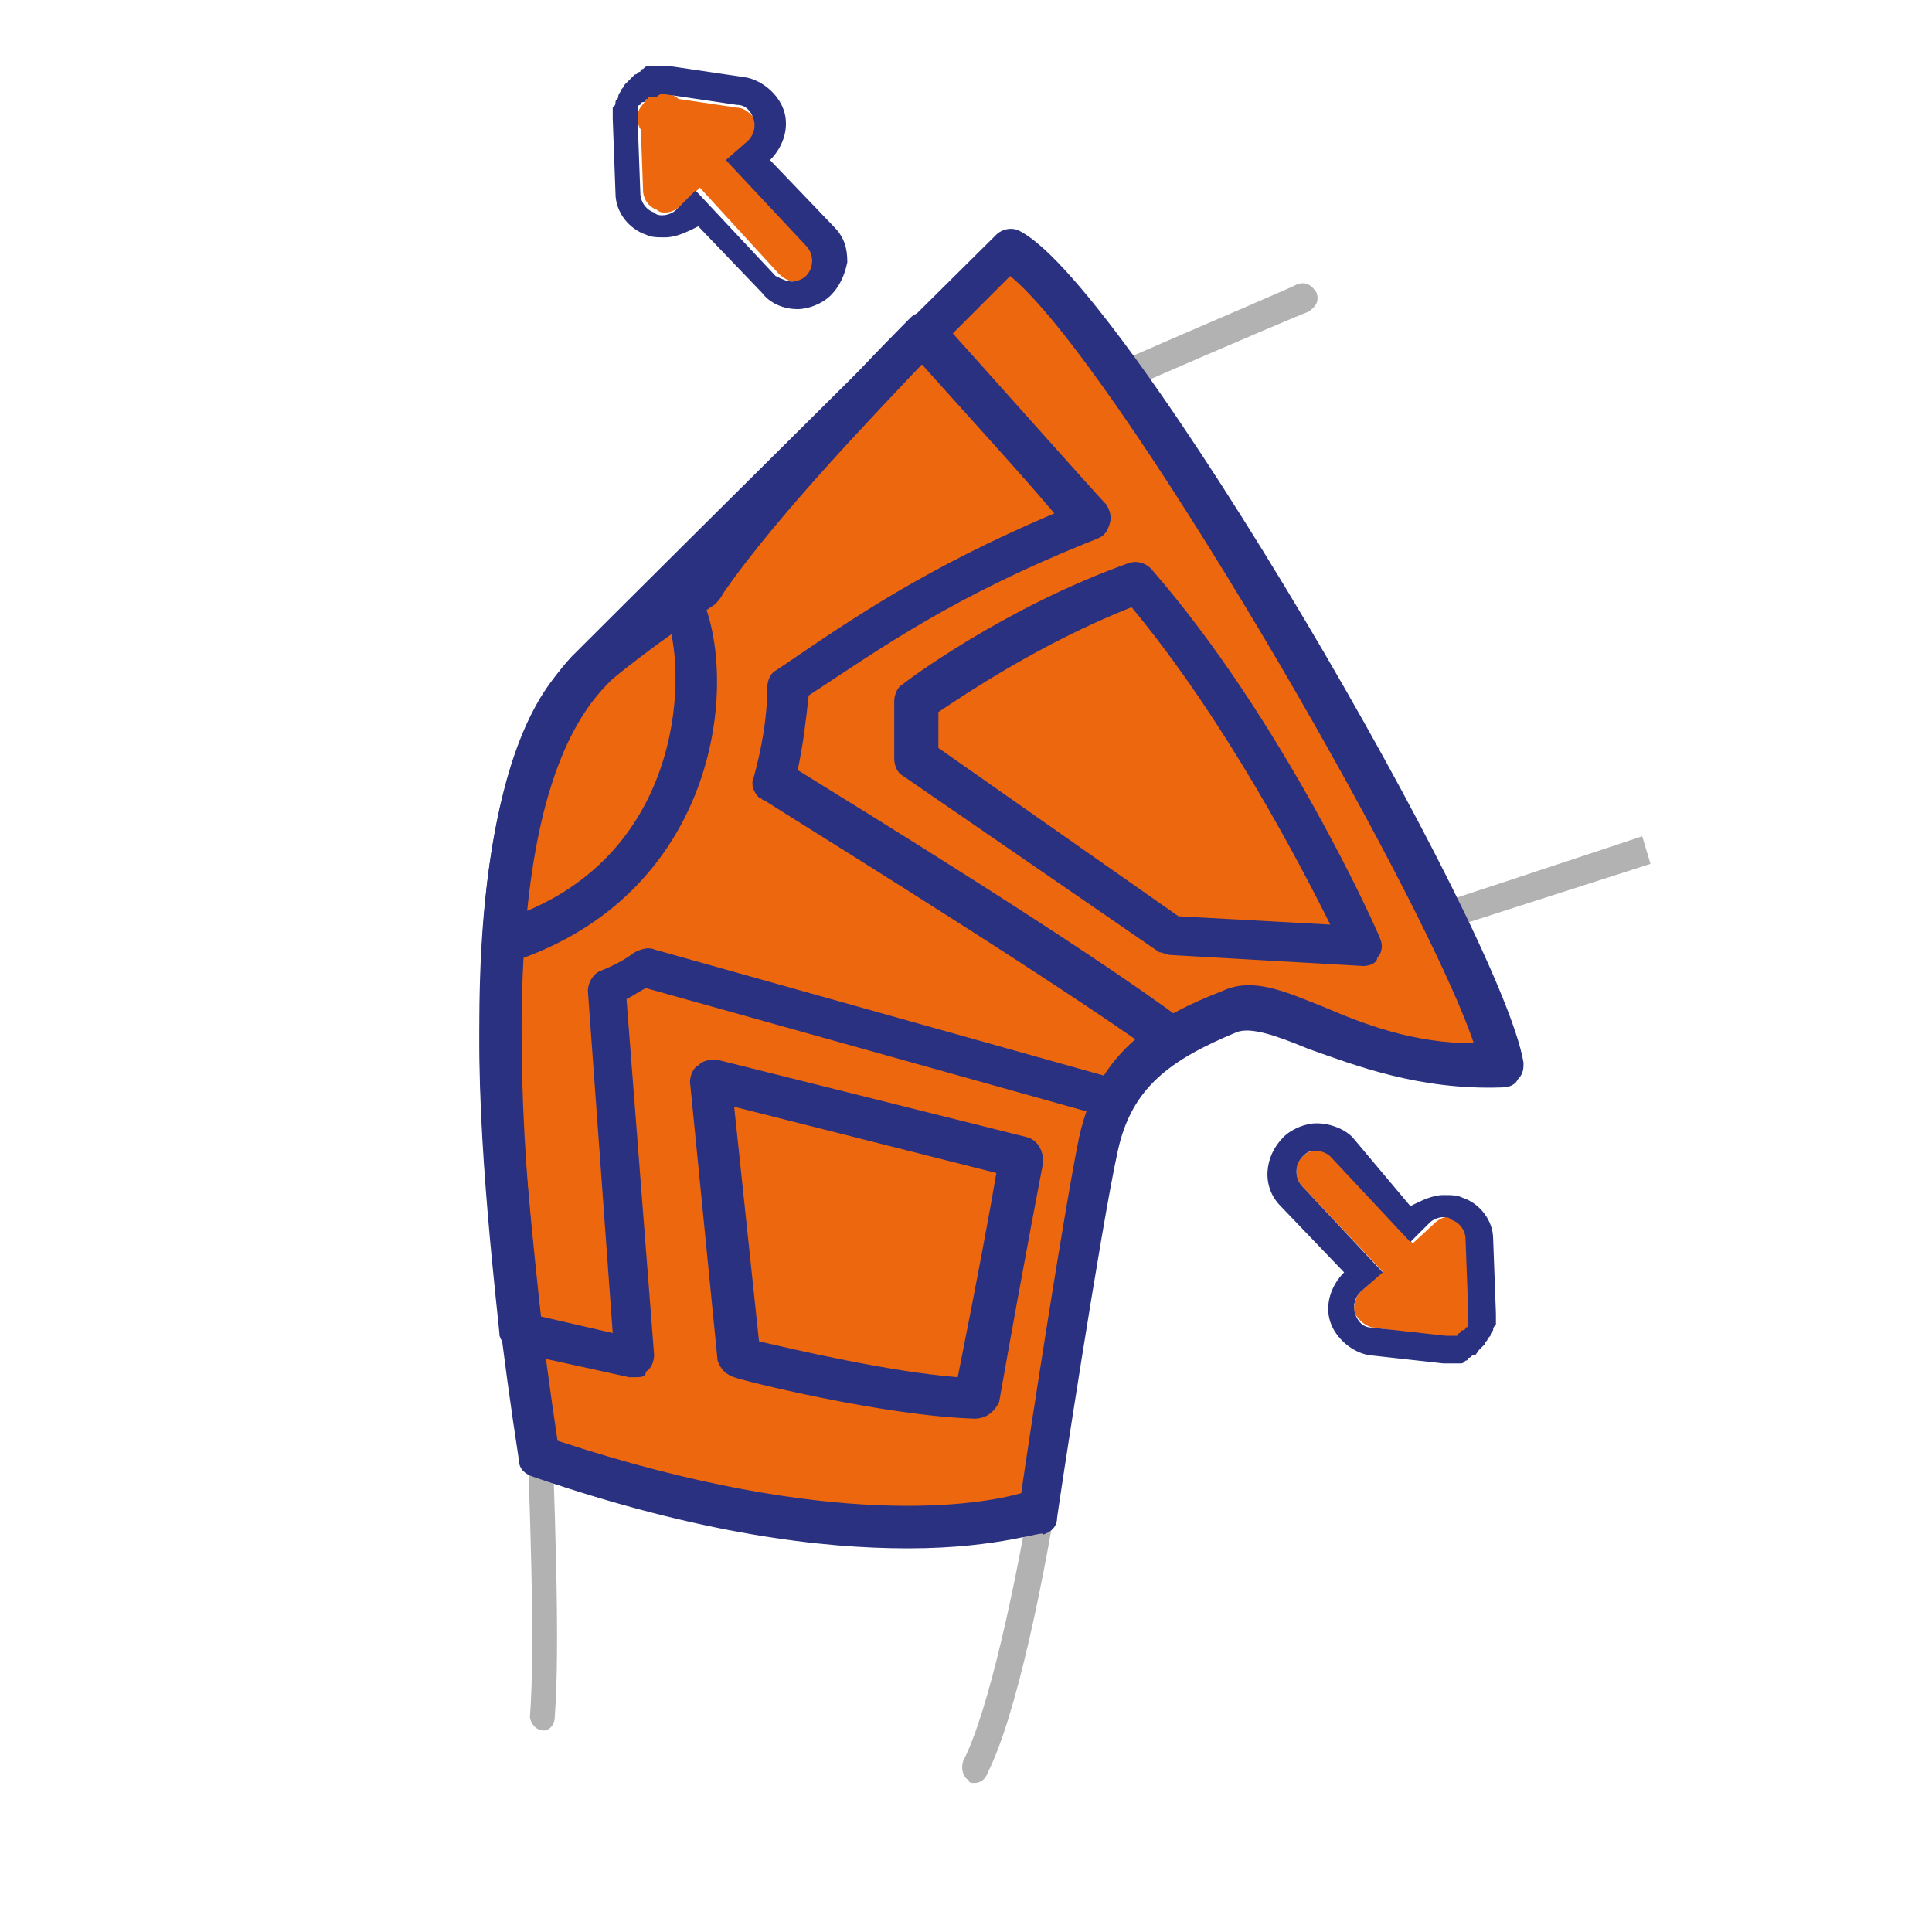 <?xml version="1.0" encoding="UTF-8"?> <svg xmlns="http://www.w3.org/2000/svg" xmlns:xlink="http://www.w3.org/1999/xlink" version="1.1" id="Capa_1" x="0px" y="0px" viewBox="0 0 70 70" style="enable-background:new 0 0 70 70;" xml:space="preserve"> <style type="text/css"> .st0{fill:#B3B2B2;} .st1{fill:#EC670D;} .st2{fill:#2A3180;} </style> <g> <path class="st0" d="M19.7,62.7C19.6,62.7,19.6,62.7,19.7,62.7c-0.3,0-0.5-0.3-0.5-0.5c0.2-2.6,0-7.6-0.2-13 c-0.3-8-0.6-16.3,0.1-19.7c1-4.7,5-8.6,12.2-12.2c5.1-2.5,15.6-6.9,15.7-7c0.3-0.1,0.5,0,0.7,0.3c0.1,0.3,0,0.5-0.3,0.7 c-0.1,0-10.6,4.5-15.7,6.9c-7,3.4-10.8,7.1-11.7,11.5c-0.7,3.2-0.4,11.8-0.1,19.4c0.2,5.4,0.4,10.5,0.2,13.1 C20.1,62.5,19.9,62.7,19.7,62.7z"></path> </g> <g> <path class="st0" d="M35.3,64.6c-0.1,0-0.2,0-0.2-0.1c-0.2-0.1-0.3-0.4-0.2-0.7c1.8-3.5,4.1-18.4,3.6-22.1 c-0.5-3.9,0.1-4.5,6.7-6.7c6.5-2.1,14.3-4.7,14.3-4.7l0.3,1c0,0-7.8,2.5-14.3,4.6c-6.4,2.1-6.4,2.5-6,5.6 c0.4,3.5-1.7,18.7-3.7,22.7C35.7,64.5,35.5,64.6,35.3,64.6z"></path> </g> <g> <path class="st1" d="M24.1,7.7c-0.1,0-0.2,0-0.3-0.1c-0.3-0.1-0.5-0.4-0.5-0.7l-0.1-2.7c0-0.3,0.2-0.7,0.5-0.8 c0.3-0.1,0.7,0,0.9,0.2l1.4,1.6c0.3,0.3,0.3,0.8-0.1,1.1l-1.3,1.2C24.5,7.6,24.3,7.7,24.1,7.7z"></path> </g> <g> <path class="st1" d="M25.4,6.5c-0.2,0-0.4-0.1-0.6-0.2l-1.5-1.5c-0.2-0.2-0.3-0.6-0.1-0.9c0.2-0.3,0.5-0.5,0.8-0.4l2.7,0.4 c0.3,0,0.6,0.3,0.7,0.5c0.1,0.3,0,0.6-0.2,0.8l-1.3,1.2C25.8,6.4,25.6,6.5,25.4,6.5z"></path> </g> <g> <path class="st1" d="M28.8,10.2c-0.2,0-0.4-0.1-0.6-0.3l-3.3-3.6c-0.3-0.3-0.3-0.8,0-1.1C25.2,5,25.7,5,26,5.3l3.3,3.6 c0.3,0.3,0.3,0.8,0,1.1C29.2,10.1,29,10.2,28.8,10.2z"></path> </g> <g> <path class="st2" d="M24,3.4C24,3.4,24,3.4,24,3.4l2.7,0.4c0.3,0,0.5,0.2,0.6,0.5c0.1,0.3,0,0.6-0.2,0.8l-0.8,0.7l2.9,3.1 c0.3,0.3,0.3,0.8,0,1.1c-0.1,0.1-0.3,0.2-0.5,0.2c-0.2,0-0.4-0.1-0.6-0.2l-2.9-3.1l-0.7,0.7c-0.1,0.1-0.3,0.2-0.5,0.2 c-0.1,0-0.2,0-0.3-0.1c-0.3-0.1-0.5-0.4-0.5-0.7l-0.1-2.7c0,0,0,0,0-0.1c0,0,0-0.1,0-0.1c0,0,0-0.1,0-0.1c0,0,0,0,0-0.1 c0,0,0,0,0,0c0,0,0-0.1,0.1-0.1c0,0,0-0.1,0.1-0.1c0,0,0.1,0,0.1-0.1c0,0,0.1,0,0.1-0.1c0,0,0,0,0,0c0,0,0,0,0.1,0c0,0,0.1,0,0.1,0 c0,0,0,0,0.1,0C23.9,3.4,24,3.4,24,3.4C24,3.4,24,3.4,24,3.4C24,3.4,24,3.4,24,3.4 M24,2.4C24,2.4,24,2.4,24,2.4l-0.1,0 c-0.1,0-0.1,0-0.2,0c-0.1,0-0.2,0-0.2,0c-0.1,0-0.1,0-0.2,0.1c0,0-0.1,0-0.1,0.1c-0.1,0-0.1,0.1-0.2,0.1c-0.1,0.1-0.1,0.1-0.2,0.2 C22.7,3,22.7,3,22.6,3.1c0,0.1-0.1,0.1-0.1,0.2c0,0-0.1,0.1-0.1,0.2c0,0.1-0.1,0.1-0.1,0.2c0,0.1,0,0.1-0.1,0.2c0,0.1,0,0.2,0,0.2 c0,0.1,0,0.1,0,0.2L22.3,7c0,0.7,0.5,1.3,1.1,1.5c0.2,0.1,0.4,0.1,0.7,0.1c0.4,0,0.8-0.2,1.2-0.4l2.3,2.4c0.3,0.4,0.8,0.6,1.3,0.6 c0.4,0,0.9-0.2,1.2-0.5c0.3-0.3,0.5-0.7,0.6-1.2c0-0.5-0.1-0.9-0.5-1.3l-2.3-2.4l0,0c0.5-0.5,0.7-1.2,0.5-1.8 c-0.2-0.6-0.8-1.1-1.4-1.2l-2.7-0.4C24.1,2.4,24.1,2.4,24,2.4"></path> </g> <g> <path class="st1" d="M52.6,48.5c-0.2,0-0.4-0.1-0.6-0.3l-1.4-1.6c-0.3-0.3-0.3-0.8,0.1-1.1l1.3-1.2c0.2-0.2,0.6-0.3,0.8-0.2 c0.3,0.1,0.5,0.4,0.5,0.7l0.1,2.7c0,0.3-0.2,0.7-0.5,0.8C52.8,48.5,52.7,48.5,52.6,48.5z"></path> </g> <g> <path class="st1" d="M52.6,48.5c0,0-0.1,0-0.1,0l-2.7-0.4c-0.3,0-0.6-0.3-0.7-0.5s0-0.6,0.2-0.8l1.3-1.2c0.3-0.3,0.8-0.3,1.1,0 l1.5,1.5c0.2,0.2,0.3,0.6,0.1,0.9C53.2,48.3,52.9,48.5,52.6,48.5z"></path> </g> <g> <path class="st1" d="M51.1,46.8c-0.2,0-0.4-0.1-0.6-0.3L47.2,43c-0.3-0.3-0.3-0.8,0-1.1c0.3-0.3,0.8-0.3,1.1,0l3.3,3.6 c0.3,0.3,0.3,0.8,0,1.1C51.5,46.7,51.3,46.8,51.1,46.8z"></path> </g> <g> <path class="st2" d="M47.7,41.7c0.2,0,0.4,0.1,0.5,0.2l2.9,3.1l0.7-0.7c0.1-0.1,0.3-0.2,0.5-0.2c0.1,0,0.2,0,0.3,0.1 c0.3,0.1,0.5,0.4,0.5,0.7l0.1,2.7c0,0,0,0,0,0.1c0,0,0,0.1,0,0.1c0,0,0,0.1,0,0.1c0,0,0,0,0,0.1c0,0,0,0,0,0c0,0,0,0.1-0.1,0.1 c0,0,0,0.1-0.1,0.1c0,0-0.1,0-0.1,0.1c0,0-0.1,0-0.1,0.1c0,0,0,0,0,0c0,0,0,0-0.1,0c0,0-0.1,0-0.1,0c0,0,0,0-0.1,0c0,0,0,0,0,0 c0,0,0,0,0,0c0,0,0,0-0.1,0c0,0,0,0,0,0l-2.7-0.3c-0.3,0-0.5-0.2-0.6-0.5c-0.1-0.3,0-0.6,0.2-0.8l0.8-0.7l-2.9-3.1 c-0.3-0.3-0.3-0.8,0-1.1C47.4,41.7,47.5,41.7,47.7,41.7 M47.7,40.7c-0.4,0-0.9,0.2-1.2,0.5c-0.7,0.7-0.8,1.8-0.1,2.5l2.3,2.4l0,0 c-0.5,0.5-0.7,1.2-0.5,1.8c0.2,0.6,0.8,1.1,1.4,1.2l2.7,0.3c0,0,0.1,0,0.1,0c0,0,0,0,0.1,0h0c0.1,0,0.1,0,0.2,0c0.1,0,0.2,0,0.2,0 c0.1,0,0.1,0,0.2-0.1c0,0,0.1,0,0.1-0.1c0.1,0,0.1-0.1,0.2-0.1c0.1,0,0.1-0.1,0.2-0.2c0.1-0.1,0.1-0.1,0.2-0.2 c0-0.1,0.1-0.1,0.1-0.2c0,0,0.1-0.1,0.1-0.1c0-0.1,0.1-0.2,0.1-0.2c0-0.1,0-0.1,0.1-0.2c0-0.1,0-0.1,0-0.2c0-0.1,0-0.1,0-0.2 l-0.1-2.7c0-0.7-0.5-1.3-1.1-1.5c-0.2-0.1-0.4-0.1-0.7-0.1c-0.4,0-0.8,0.2-1.2,0.4L49,41.2C48.7,40.9,48.2,40.7,47.7,40.7"></path> </g> <g> <path class="st1" d="M36.7,9c3.6,2,17.1,25.2,17.9,29.5c-5.2,0.2-8.1-2.7-9.8-2c-2.4,1.1-4.2,2.2-4.7,4.8 c-0.6,2.7-2.2,13.3-2.2,13.3s-5.6,2.3-18.2-1.9c-1.8-11.8-2.5-24,1.7-28.4C25.5,19.9,36.7,9,36.7,9"></path> </g> <g> <path class="st2" d="M32.9,56.1c-3.1,0-7.5-0.5-13.6-2.6c-0.3-0.1-0.5-0.3-0.5-0.6c-2.4-15.6-1.8-25.1,1.9-29.1 C25,19.5,36,8.6,36.1,8.5c0.2-0.2,0.6-0.3,0.9-0.1c3.9,2.1,17.4,25.3,18.2,30.1c0,0.2,0,0.4-0.2,0.6c-0.1,0.2-0.3,0.3-0.6,0.3 c-3,0.1-5.3-0.8-7-1.4c-1.2-0.5-2.1-0.8-2.6-0.6c-2.4,1-3.8,2-4.3,4.3c-0.6,2.7-2.2,13.2-2.2,13.3c0,0.3-0.2,0.5-0.5,0.6 C37.9,55.4,36.3,56.1,32.9,56.1z M20.2,52.2c10,3.3,15.4,2.3,16.8,1.9c0.3-2.1,1.6-10.5,2.1-12.9c0.7-3.2,2.9-4.4,5.2-5.3 c1.1-0.5,2.2,0,3.7,0.6c1.4,0.6,3.2,1.3,5.4,1.3c-1.9-5.6-13-24.7-16.8-27.8C34.6,12,25.6,21,21.9,24.9 C18.6,28.4,18,37.6,20.2,52.2z"></path> </g> <g> <path class="st2" d="M23,49.9c-0.1,0-0.1,0-0.2,0L18.7,49c-0.3-0.1-0.5-0.3-0.6-0.6c0-0.3-0.9-7.5-0.7-11.7c0-1.6,0-10,3.4-12.9 c1.4-1.2,3.1-2.3,4.2-3.1c0,0,0,0,0,0c2.5-3.7,7.7-8.9,8-9.2c0.1-0.1,0.3-0.2,0.5-0.2c0.2,0,0.4,0.1,0.5,0.2c1,1.1,5.8,6.5,6.1,6.8 c0.1,0.2,0.2,0.4,0.1,0.7s-0.2,0.4-0.4,0.5c-5.3,2.1-7.9,4-10.5,5.7l0,0c-0.1,0.9-0.2,1.8-0.4,2.7c2.1,1.3,10.4,6.4,14,9.1 c0.2,0.2,0.3,0.4,0.3,0.7c0,0.3-0.2,0.5-0.4,0.6c-1.3,0.7-1.6,1.7-1.7,1.7c-0.1,0.4-0.5,0.6-0.9,0.5l-16.8-4.7 c-0.2,0.1-0.5,0.3-0.7,0.4l1,12.9c0,0.2-0.1,0.5-0.3,0.6C23.4,49.9,23.2,49.9,23,49.9z M19.6,47.7l2.6,0.6l-0.9-12.4 c0-0.3,0.2-0.6,0.4-0.7c0.5-0.2,0.9-0.4,1.3-0.7c0.2-0.1,0.5-0.2,0.7-0.1L40.1,39c0.2-0.4,0.6-0.8,1.1-1.3 c-4.3-3-12.9-8.3-13.5-8.7c-0.1,0-0.1-0.1-0.2-0.1c-0.2-0.2-0.3-0.5-0.2-0.7c0.3-1.1,0.5-2.2,0.5-3.3c0-0.2,0.1-0.5,0.3-0.6 l0.3-0.2c2.5-1.7,5.1-3.5,9.8-5.5c-1-1.2-3.1-3.5-4.8-5.4c-1.4,1.5-5.2,5.4-7.2,8.3c-0.1,0.2-0.2,0.3-0.3,0.4 c-1.2,0.8-2.8,1.9-4.3,3.2c-2.3,1.9-3,7.5-2.9,11.8C18.8,40.2,19.4,45.9,19.6,47.7z"></path> </g> <g> <path class="st2" d="M18.5,34.7c-0.3,0-0.6-0.2-0.7-0.5c-0.1-0.4,0.1-0.8,0.5-0.9c6.4-2.1,6.6-8.7,5.9-10.8 c-0.1-0.4,0.1-0.8,0.5-0.9c0.4-0.1,0.8,0.1,0.9,0.5c1.1,3.3,0.1,10.3-6.9,12.7C18.7,34.7,18.6,34.7,18.5,34.7z"></path> </g> <g> <path class="st2" d="M35.3,51.4C35.3,51.4,35.3,51.4,35.3,51.4c-3.3-0.1-8.5-1.4-8.7-1.5c-0.3-0.1-0.5-0.3-0.6-0.6l-1-10.1 c0-0.2,0.1-0.5,0.3-0.6c0.2-0.2,0.4-0.2,0.7-0.2l11.2,2.8c0.4,0.1,0.6,0.5,0.6,0.9c0,0-0.7,3.6-1.6,8.7 C36,51.2,35.7,51.4,35.3,51.4z M27.5,48.6c1.3,0.3,4.7,1.1,7.2,1.3c0.7-3.5,1.2-6.2,1.4-7.4l-9.5-2.4L27.5,48.6z"></path> </g> <g> <path class="st2" d="M49.4,35C49.4,35,49.4,35,49.4,35l-7-0.4c-0.1,0-0.3-0.1-0.4-0.1l-9.3-6.4c-0.2-0.1-0.3-0.4-0.3-0.6v-2.1 c0-0.2,0.1-0.5,0.3-0.6c0.1-0.1,3.7-2.8,8.2-4.4c0.3-0.1,0.6,0,0.8,0.2c4.8,5.5,8.2,13.1,8.3,13.4c0.1,0.2,0.1,0.5-0.1,0.7 C49.9,34.9,49.6,35,49.4,35z M42.7,33.2l5.5,0.3c-1.1-2.2-3.8-7.4-7.2-11.5c-3.3,1.3-6.1,3.2-7,3.8v1.3L42.7,33.2z"></path> </g> </svg> 